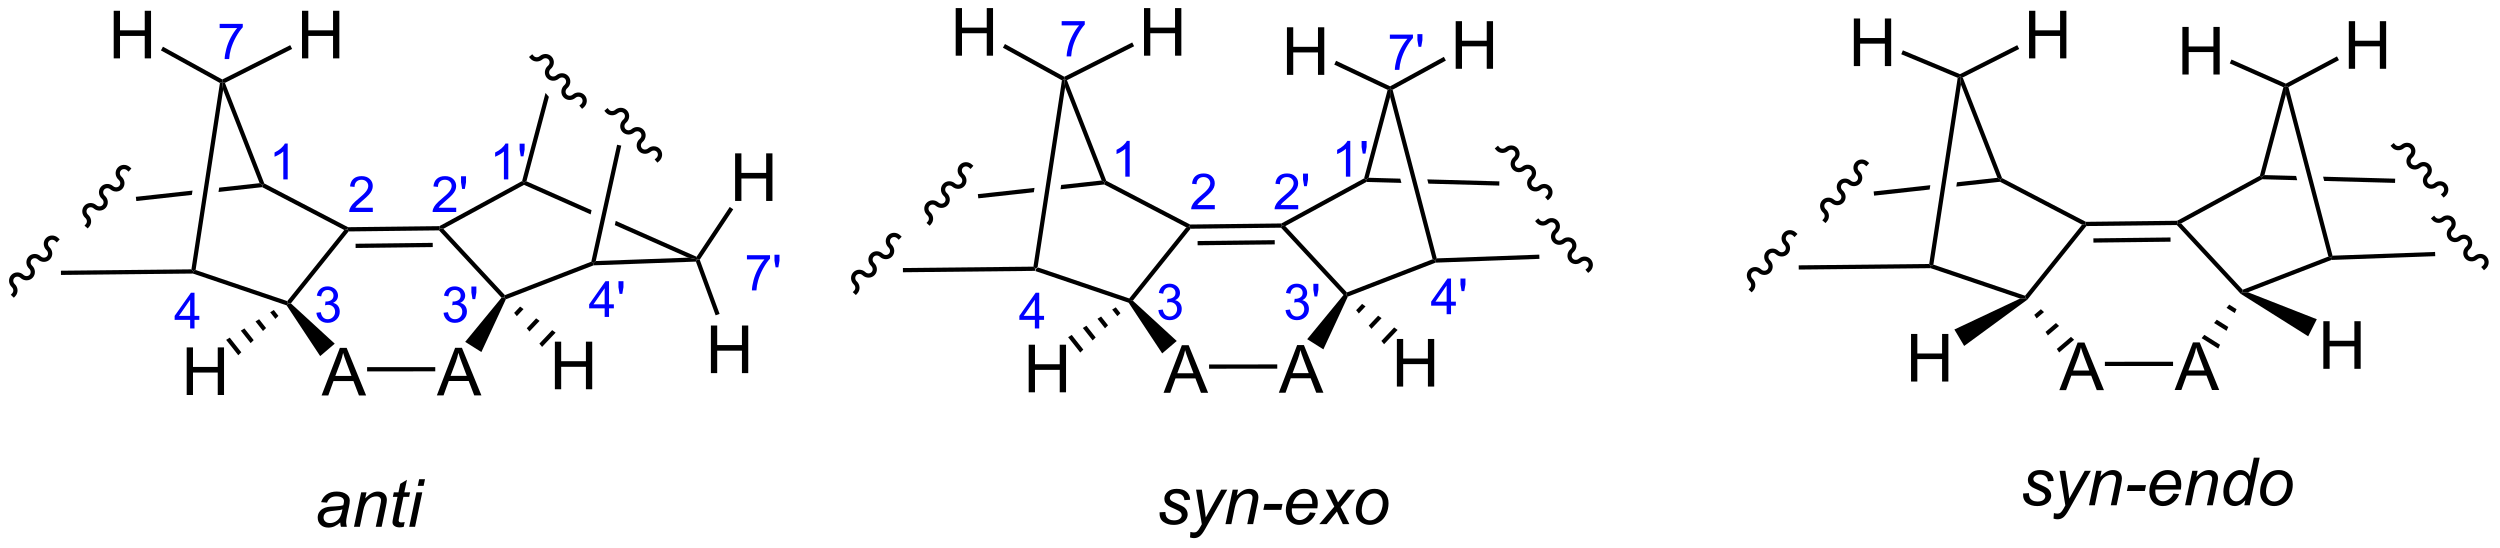 <?xml version="1.0" encoding="UTF-8"?>
<!DOCTYPE svg PUBLIC '-//W3C//DTD SVG 1.0//EN'
          'http://www.w3.org/TR/2001/REC-SVG-20010904/DTD/svg10.dtd'>
<svg stroke-dasharray="none" shape-rendering="auto" xmlns="http://www.w3.org/2000/svg" font-family="'Dialog'" text-rendering="auto" width="825" fill-opacity="1" color-interpolation="auto" color-rendering="auto" preserveAspectRatio="xMidYMid meet" font-size="12px" viewBox="0 0 825 181" fill="black" xmlns:xlink="http://www.w3.org/1999/xlink" stroke="black" image-rendering="auto" stroke-miterlimit="10" stroke-linecap="square" stroke-linejoin="miter" font-style="normal" stroke-width="1" height="181" stroke-dashoffset="0" font-weight="normal" stroke-opacity="1"
><!--Generated by the Batik Graphics2D SVG Generator--><defs id="genericDefs"
  /><g
  ><defs id="defs1"
    ><clipPath clipPathUnits="userSpaceOnUse" id="clipPath1"
      ><path d="M1.637 1.853 L310.735 1.853 L310.735 69.444 L1.637 69.444 L1.637 1.853 Z"
      /></clipPath
      ><clipPath clipPathUnits="userSpaceOnUse" id="clipPath2"
      ><path d="M16.349 28.601 L16.349 94.312 L316.853 94.312 L316.853 28.601 Z"
      /></clipPath
    ></defs
    ><g transform="scale(2.667,2.667) translate(-1.637,-1.853) matrix(1.029,0,0,1.029,-15.18,-27.566)"
    ><path d="M140.854 61.188 L140.895 60.932 L141.179 60.759 L152.205 64.502 L152.292 64.801 L152.13 65.016 Z" stroke="none" clip-path="url(#clipPath2)"
    /></g
    ><g transform="matrix(2.743,0,0,2.743,-44.845,-78.451)"
    ><path d="M152.639 64.776 L152.292 64.801 L152.205 64.502 L159.066 55.949 L159.459 55.867 L159.583 56.12 Z" stroke="none" clip-path="url(#clipPath2)"
    /></g
    ><g transform="matrix(2.743,0,0,2.743,-44.845,-78.451)"
    ><path d="M159.52 55.611 L159.459 55.867 L159.066 55.949 L149.189 50.793 L149.239 50.531 L149.441 50.349 Z" stroke="none" clip-path="url(#clipPath2)"
    /></g
    ><g transform="matrix(2.743,0,0,2.743,-44.845,-78.451)"
    ><path d="M149.441 50.349 L149.239 50.531 L148.88 50.314 L144.493 39.102 L144.385 38.125 L144.707 38.248 Z" stroke="none" clip-path="url(#clipPath2)"
    /></g
    ><g transform="matrix(2.743,0,0,2.743,-44.845,-78.451)"
    ><path d="M148.88 50.314 L144.015 50.851 L144.015 50.851 L143.935 51.373 L143.935 51.373 L149.189 50.793 L149.239 50.531 L148.88 50.314 ZM140.806 51.204 L133.989 51.956 L134.045 52.463 L140.726 51.727 L140.726 51.727 L140.806 51.204 Z" stroke="none" clip-path="url(#clipPath2)"
    /></g
    ><g transform="matrix(2.743,0,0,2.743,-44.845,-78.451)"
    ><path d="M140.675 60.679 L124.974 60.845 L124.979 61.355 L140.854 61.188 L140.895 60.932 L140.675 60.679 Z" stroke="none" clip-path="url(#clipPath2)"
    /></g
    ><g transform="matrix(2.743,0,0,2.743,-44.845,-78.451)"
    ><path d="M141.179 60.759 L140.895 60.932 L140.675 60.679 L144.105 38.262 L144.385 38.125 L144.493 39.102 Z" stroke="none" clip-path="url(#clipPath2)"
    /></g
    ><g transform="matrix(2.743,0,0,2.743,-44.845,-78.451)"
    ><path d="M159.583 56.12 L159.459 55.867 L159.52 55.611 L170.504 55.483 L170.57 55.737 L170.46 55.994 ZM160.431 58.111 L169.71 58.003 L169.704 57.492 L160.425 57.6 Z" stroke="none" clip-path="url(#clipPath2)"
    /></g
    ><g transform="matrix(2.743,0,0,2.743,-44.845,-78.451)"
    ><path d="M170.46 55.994 L170.57 55.737 L170.98 55.804 L178.388 63.781 L178.319 64.082 L177.981 64.093 Z" stroke="none" clip-path="url(#clipPath2)"
    /></g
    ><g transform="matrix(2.743,0,0,2.743,-44.845,-78.451)"
    ><path d="M178.504 64.284 L178.319 64.082 L178.388 63.781 L188.699 59.791 L189.003 59.947 L189.055 60.2 Z" stroke="none" clip-path="url(#clipPath2)"
    /></g
    ><g transform="matrix(2.743,0,0,2.743,-44.845,-78.451)"
    ><path d="M170.98 55.804 L170.57 55.737 L170.504 55.483 L180.458 50.061 L180.677 50.232 L180.738 50.489 Z" stroke="none" clip-path="url(#clipPath2)"
    /></g
    ><g transform="matrix(2.743,0,0,2.743,-44.845,-78.451)"
    ><path d="M183.29 39.409 L183.591 39.269 L183.589 40.269 L181.006 49.986 L180.677 50.232 L180.458 50.061 Z" stroke="none" clip-path="url(#clipPath2)"
    /></g
    ><g transform="matrix(2.743,0,0,2.743,-44.845,-78.451)"
    ><path d="M181.006 49.986 L180.677 50.232 L180.738 50.489 L184.946 50.605 L184.946 50.605 L184.812 50.091 L184.812 50.091 L181.006 49.986 ZM188.059 50.181 L188.193 50.695 L188.193 50.695 L196.719 50.93 L196.732 50.42 L188.059 50.181 Z" stroke="none" clip-path="url(#clipPath2)"
    /></g
    ><g transform="matrix(2.743,0,0,2.743,-44.845,-78.451)"
    ><path d="M189.055 60.2 L189.003 59.947 L189.198 59.684 L201.534 59.233 L201.553 59.742 Z" stroke="none" clip-path="url(#clipPath2)"
    /></g
    ><g transform="matrix(2.743,0,0,2.743,-44.845,-78.451)"
    ><path d="M189.198 59.684 L189.003 59.947 L188.699 59.791 L183.589 40.269 L183.591 39.269 L183.888 39.397 Z" stroke="none" clip-path="url(#clipPath2)"
    /></g
    ><g transform="matrix(2.743,0,0,2.743,-44.845,-78.451)"
    ><path d="M156.333 75.856 L158.534 70.129 L159.352 70.129 L161.695 75.856 L160.831 75.856 L160.164 74.122 L157.768 74.122 L157.141 75.856 L156.333 75.856 ZM157.987 73.504 L159.93 73.504 L159.331 71.918 Q159.057 71.195 158.925 70.731 Q158.815 71.281 158.617 71.825 L157.987 73.504 Z" stroke="none" clip-path="url(#clipPath2)"
    /></g
    ><g transform="matrix(2.743,0,0,2.743,-44.845,-78.451)"
    ><path d="M152.13 65.016 L152.292 64.801 L152.639 64.776 L157.917 69.623 L156.166 71.117 Z" stroke="none" clip-path="url(#clipPath2)"
    /></g
    ><g transform="matrix(2.743,0,0,2.743,-44.845,-78.451)"
    ><path d="M170.201 75.845 L172.402 70.118 L173.219 70.118 L175.563 75.845 L174.699 75.845 L174.032 74.111 L171.636 74.111 L171.008 75.845 L170.201 75.845 ZM171.855 73.493 L173.798 73.493 L173.199 71.907 Q172.925 71.183 172.792 70.72 Q172.683 71.269 172.485 71.814 L171.855 73.493 Z" stroke="none" clip-path="url(#clipPath2)"
    /></g
    ><g transform="matrix(2.743,0,0,2.743,-44.845,-78.451)"
    ><path d="M177.981 64.093 L178.319 64.082 L178.504 64.284 L175.559 70.631 L173.611 69.406 Z" stroke="none" clip-path="url(#clipPath2)"
    /></g
    ><g transform="matrix(2.743,0,0,2.743,-44.845,-78.451)"
    ><path d="M161.811 72.959 L161.81 72.449 L170.011 72.442 L170.011 72.952 Z" stroke="none" clip-path="url(#clipPath2)"
    /></g
    ><g transform="matrix(2.743,0,0,2.743,-44.845,-78.451)"
    ><path d="M140.106 75.797 L140.106 70.071 L140.864 70.071 L140.864 72.422 L143.841 72.422 L143.841 70.071 L144.599 70.071 L144.599 75.797 L143.841 75.797 L143.841 73.097 L140.864 73.097 L140.864 75.797 L140.106 75.797 Z" stroke="none" clip-path="url(#clipPath2)"
    /></g
    ><g transform="matrix(2.743,0,0,2.743,-44.845,-78.451)"
    ><path d="M151.144 66.281 L150.778 66.64 L150.15 65.844 L150.585 65.572 ZM149.655 67.74 L149.289 68.099 L148.384 66.952 L148.819 66.679 ZM148.166 69.199 L147.8 69.558 L146.618 68.059 L147.053 67.787 ZM146.678 70.658 L146.311 71.018 L144.852 69.167 L145.286 68.894 Z" stroke="none" clip-path="url(#clipPath2)"
    /></g
    ><g transform="matrix(2.743,0,0,2.743,-44.845,-78.451)"
    ><path d="M184.401 75.107 L184.401 69.38 L185.159 69.38 L185.159 71.732 L188.136 71.732 L188.136 69.38 L188.893 69.38 L188.893 75.107 L188.136 75.107 L188.136 72.406 L185.159 72.406 L185.159 75.107 L184.401 75.107 Z" stroke="none" clip-path="url(#clipPath2)"
    /></g
    ><g transform="matrix(2.743,0,0,2.743,-44.845,-78.451)"
    ><path d="M180.216 65.16 L180.631 65.464 L179.825 66.315 L179.499 65.918 ZM182.145 66.576 L182.56 66.88 L181.344 68.164 L181.017 67.767 ZM184.075 67.991 L184.489 68.296 L182.863 70.013 L182.536 69.616 Z" stroke="none" clip-path="url(#clipPath2)"
    /></g
    ><g transform="matrix(2.743,0,0,2.743,-44.845,-78.451)"
    ><path d="M133.262 48.377 C132.826 47.996 132.173 48.029 131.803 48.452 C131.433 48.875 131.487 49.527 131.923 49.908 C132.146 50.104 132.179 50.434 131.994 50.644 C131.81 50.855 131.479 50.867 131.255 50.672 C130.82 50.29 130.166 50.324 129.796 50.746 C129.426 51.169 129.48 51.821 129.916 52.202 C130.14 52.398 130.172 52.728 129.988 52.938 C129.804 53.149 129.473 53.161 129.249 52.965 C128.813 52.584 128.16 52.617 127.79 53.04 C127.42 53.463 127.473 54.115 127.909 54.496 C128.133 54.692 128.165 55.022 127.981 55.232 L127.813 55.424 L128.197 55.761 L128.365 55.569 C128.735 55.146 128.681 54.494 128.245 54.112 C128.022 53.917 127.989 53.587 128.173 53.376 C128.358 53.166 128.689 53.154 128.913 53.349 C129.349 53.731 130.002 53.697 130.372 53.275 C130.742 52.852 130.688 52.2 130.252 51.819 C130.028 51.623 129.996 51.293 130.18 51.082 C130.364 50.872 130.695 50.859 130.919 51.055 C131.355 51.437 132.008 51.403 132.378 50.98 C132.748 50.558 132.695 49.906 132.259 49.525 C132.035 49.329 132.002 48.999 132.187 48.788 C132.371 48.578 132.702 48.566 132.926 48.761 L133.118 48.929 L133.454 48.546 L133.262 48.377 Z" stroke="none" clip-path="url(#clipPath2)"
    /></g
    ><g transform="matrix(2.743,0,0,2.743,-44.845,-78.451)"
    ><path d="M124.64 56.9 C124.218 56.503 123.564 56.513 123.18 56.922 C122.795 57.331 122.825 57.985 123.247 58.382 C123.463 58.585 123.484 58.916 123.292 59.12 C123.1 59.324 122.769 59.324 122.552 59.12 C122.13 58.723 121.476 58.733 121.092 59.142 C120.707 59.552 120.737 60.205 121.159 60.602 C121.375 60.806 121.396 61.136 121.204 61.34 C121.012 61.544 120.681 61.544 120.464 61.34 C120.042 60.943 119.388 60.953 119.004 61.362 C118.619 61.772 118.649 62.425 119.071 62.822 C119.287 63.026 119.308 63.356 119.116 63.56 L118.941 63.746 L119.313 64.096 L119.487 63.91 C119.872 63.501 119.842 62.847 119.42 62.45 C119.204 62.246 119.183 61.916 119.375 61.712 C119.567 61.508 119.898 61.508 120.115 61.712 C120.537 62.109 121.191 62.099 121.576 61.69 C121.96 61.28 121.93 60.627 121.508 60.23 C121.292 60.026 121.272 59.696 121.463 59.492 C121.655 59.288 121.986 59.288 122.203 59.492 C122.625 59.889 123.279 59.879 123.664 59.469 C124.048 59.06 124.018 58.407 123.596 58.01 C123.38 57.806 123.359 57.476 123.551 57.272 C123.743 57.068 124.074 57.068 124.291 57.272 L124.477 57.446 L124.826 57.075 L124.64 56.9 Z" stroke="none" clip-path="url(#clipPath2)"
    /></g
    ><g transform="matrix(2.743,0,0,2.743,-44.845,-78.451)"
    ><path d="M202.756 52.533 C203.196 52.156 203.256 51.505 202.891 51.078 C202.525 50.651 201.873 50.611 201.433 50.988 C201.207 51.181 200.876 51.165 200.694 50.953 C200.512 50.74 200.548 50.411 200.774 50.217 C201.214 49.841 201.274 49.189 200.909 48.763 C200.543 48.336 199.891 48.296 199.451 48.672 C199.225 48.866 198.894 48.85 198.712 48.637 C198.53 48.425 198.566 48.095 198.792 47.902 C199.232 47.525 199.292 46.874 198.927 46.447 C198.561 46.021 197.909 45.98 197.469 46.357 C197.243 46.55 196.912 46.535 196.73 46.322 L196.564 46.128 L196.177 46.46 L196.343 46.654 C196.708 47.081 197.361 47.121 197.801 46.744 C198.027 46.551 198.358 46.567 198.54 46.779 C198.721 46.992 198.686 47.321 198.46 47.515 C198.02 47.891 197.959 48.543 198.325 48.969 C198.69 49.396 199.343 49.437 199.783 49.06 C200.009 48.866 200.339 48.882 200.521 49.095 C200.703 49.307 200.668 49.637 200.442 49.83 C200.002 50.207 199.941 50.858 200.306 51.285 C200.672 51.711 201.325 51.752 201.765 51.375 C201.991 51.182 202.321 51.197 202.503 51.41 C202.685 51.623 202.649 51.952 202.423 52.145 L202.23 52.311 L202.562 52.699 L202.756 52.533 Z" stroke="none" clip-path="url(#clipPath2)"
    /></g
    ><g transform="matrix(2.743,0,0,2.743,-44.845,-78.451)"
    ><path d="M207.61 61.271 C208.05 60.894 208.111 60.243 207.745 59.816 C207.38 59.389 206.727 59.349 206.287 59.726 C206.061 59.919 205.73 59.903 205.548 59.691 C205.366 59.478 205.402 59.149 205.628 58.956 C206.068 58.579 206.129 57.928 205.763 57.501 C205.398 57.074 204.745 57.034 204.305 57.41 C204.079 57.604 203.748 57.588 203.566 57.375 C203.385 57.163 203.42 56.833 203.646 56.64 C204.086 56.263 204.147 55.612 203.781 55.185 C203.416 54.759 202.763 54.718 202.323 55.095 C202.097 55.288 201.766 55.273 201.584 55.06 L201.418 54.866 L201.031 55.198 L201.197 55.392 C201.562 55.819 202.215 55.859 202.655 55.482 C202.881 55.289 203.212 55.305 203.394 55.517 C203.576 55.73 203.54 56.059 203.314 56.253 C202.874 56.63 202.814 57.281 203.179 57.707 C203.544 58.134 204.197 58.175 204.637 57.798 C204.863 57.605 205.194 57.62 205.376 57.833 C205.558 58.046 205.522 58.375 205.296 58.568 C204.856 58.945 204.796 59.596 205.161 60.023 C205.526 60.45 206.179 60.49 206.619 60.113 C206.845 59.92 207.176 59.936 207.358 60.148 C207.54 60.361 207.504 60.69 207.278 60.883 L207.084 61.05 L207.416 61.437 L207.61 61.271 Z" stroke="none" clip-path="url(#clipPath2)"
    /></g
    ><g transform="matrix(2.743,0,0,2.743,-44.845,-78.451)"
    ><path d="M248.624 60.864 L248.665 60.609 L248.949 60.436 L259.975 64.178 L260.062 64.477 L259.383 64.516 Z" stroke="none" clip-path="url(#clipPath2)"
    /></g
    ><g transform="matrix(2.743,0,0,2.743,-44.845,-78.451)"
    ><path d="M260.243 64.66 L260.062 64.477 L259.975 64.178 L266.836 55.626 L267.229 55.543 L267.353 55.797 Z" stroke="none" clip-path="url(#clipPath2)"
    /></g
    ><g transform="matrix(2.743,0,0,2.743,-44.845,-78.451)"
    ><path d="M267.29 55.287 L267.229 55.543 L266.836 55.626 L256.959 50.47 L257.009 50.208 L257.211 50.026 Z" stroke="none" clip-path="url(#clipPath2)"
    /></g
    ><g transform="matrix(2.743,0,0,2.743,-44.845,-78.451)"
    ><path d="M257.211 50.026 L257.009 50.208 L256.65 49.991 L252.263 38.779 L252.154 37.801 L252.476 37.924 Z" stroke="none" clip-path="url(#clipPath2)"
    /></g
    ><g transform="matrix(2.743,0,0,2.743,-44.845,-78.451)"
    ><path d="M256.65 49.991 L251.785 50.527 L251.785 50.527 L251.705 51.049 L251.705 51.049 L256.959 50.47 L257.009 50.208 L256.65 49.991 ZM248.576 50.881 L241.759 51.633 L241.815 52.14 L248.496 51.403 L248.496 51.403 L248.576 50.881 Z" stroke="none" clip-path="url(#clipPath2)"
    /></g
    ><g transform="matrix(2.743,0,0,2.743,-44.845,-78.451)"
    ><path d="M248.445 60.356 L232.744 60.521 L232.749 61.031 L248.624 60.864 L248.665 60.609 L248.445 60.356 Z" stroke="none" clip-path="url(#clipPath2)"
    /></g
    ><g transform="matrix(2.743,0,0,2.743,-44.845,-78.451)"
    ><path d="M248.949 60.436 L248.665 60.609 L248.445 60.356 L251.872 37.96 L252.154 37.801 L252.263 38.779 Z" stroke="none" clip-path="url(#clipPath2)"
    /></g
    ><g transform="matrix(2.743,0,0,2.743,-44.845,-78.451)"
    ><path d="M267.353 55.797 L267.229 55.543 L267.29 55.287 L278.274 55.159 L278.34 55.414 L278.23 55.67 ZM268.201 57.787 L277.48 57.679 L277.474 57.169 L268.195 57.277 Z" stroke="none" clip-path="url(#clipPath2)"
    /></g
    ><g transform="matrix(2.743,0,0,2.743,-44.845,-78.451)"
    ><path d="M278.23 55.67 L278.34 55.414 L278.75 55.481 L286.158 63.458 L286.088 63.758 L285.921 63.953 Z" stroke="none" clip-path="url(#clipPath2)"
    /></g
    ><g transform="matrix(2.743,0,0,2.743,-44.845,-78.451)"
    ><path d="M286.79 63.76 L286.088 63.758 L286.158 63.458 L296.469 59.467 L296.773 59.623 L296.825 59.876 Z" stroke="none" clip-path="url(#clipPath2)"
    /></g
    ><g transform="matrix(2.743,0,0,2.743,-44.845,-78.451)"
    ><path d="M278.75 55.481 L278.34 55.414 L278.274 55.159 L288.228 49.737 L288.447 49.909 L288.508 50.166 Z" stroke="none" clip-path="url(#clipPath2)"
    /></g
    ><g transform="matrix(2.743,0,0,2.743,-44.845,-78.451)"
    ><path d="M291.058 39.091 L291.361 38.946 L291.359 39.946 L288.776 49.663 L288.447 49.909 L288.228 49.737 Z" stroke="none" clip-path="url(#clipPath2)"
    /></g
    ><g transform="matrix(2.743,0,0,2.743,-44.845,-78.451)"
    ><path d="M288.776 49.663 L288.447 49.909 L288.508 50.166 L292.716 50.282 L292.716 50.282 L292.582 49.767 L292.582 49.767 L288.776 49.663 ZM295.829 49.857 L295.963 50.371 L295.963 50.371 L304.488 50.606 L304.502 50.096 L295.829 49.857 Z" stroke="none" clip-path="url(#clipPath2)"
    /></g
    ><g transform="matrix(2.743,0,0,2.743,-44.845,-78.451)"
    ><path d="M296.825 59.876 L296.773 59.623 L296.968 59.361 L309.304 58.909 L309.322 59.419 Z" stroke="none" clip-path="url(#clipPath2)"
    /></g
    ><g transform="matrix(2.743,0,0,2.743,-44.845,-78.451)"
    ><path d="M296.968 59.361 L296.773 59.623 L296.469 59.467 L291.359 39.946 L291.361 38.946 L291.659 39.076 Z" stroke="none" clip-path="url(#clipPath2)"
    /></g
    ><g transform="matrix(2.743,0,0,2.743,-44.845,-78.451)"
    ><path d="M264.103 75.532 L266.304 69.806 L267.122 69.806 L269.466 75.532 L268.601 75.532 L267.934 73.798 L265.538 73.798 L264.911 75.532 L264.103 75.532 ZM265.757 73.181 L267.7 73.181 L267.101 71.595 Q266.827 70.871 266.695 70.407 Q266.585 70.957 266.387 71.501 L265.757 73.181 Z" stroke="none" clip-path="url(#clipPath2)"
    /></g
    ><g transform="matrix(2.743,0,0,2.743,-44.845,-78.451)"
    ><path d="M261.877 65.801 L262.256 66.148 L261.366 66.907 L261.082 66.479 ZM263.688 67.463 L264.066 67.811 L262.722 68.958 L262.438 68.529 ZM265.498 69.126 L265.877 69.474 L264.078 71.008 L263.794 70.579 Z" stroke="none" clip-path="url(#clipPath2)"
    /></g
    ><g transform="matrix(2.743,0,0,2.743,-44.845,-78.451)"
    ><path d="M277.971 75.521 L280.172 69.795 L280.989 69.795 L283.333 75.521 L282.469 75.521 L281.802 73.787 L279.406 73.787 L278.779 75.521 L277.971 75.521 ZM279.625 73.17 L281.567 73.17 L280.969 71.584 Q280.695 70.86 280.562 70.396 Q280.453 70.946 280.255 71.49 L279.625 73.17 Z" stroke="none" clip-path="url(#clipPath2)"
    /></g
    ><g transform="matrix(2.743,0,0,2.743,-44.845,-78.451)"
    ><path d="M285.421 65.798 L285.204 66.265 L284.212 65.641 L284.539 65.244 ZM284.429 67.936 L284.213 68.403 L282.715 67.461 L283.041 67.064 ZM283.438 70.074 L283.221 70.541 L281.217 69.281 L281.544 68.883 Z" stroke="none" clip-path="url(#clipPath2)"
    /></g
    ><g transform="matrix(2.743,0,0,2.743,-44.845,-78.451)"
    ><path d="M269.581 72.635 L269.58 72.125 L277.781 72.119 L277.781 72.629 Z" stroke="none" clip-path="url(#clipPath2)"
    /></g
    ><g transform="matrix(2.743,0,0,2.743,-44.845,-78.451)"
    ><path d="M246.258 74.503 L246.258 68.776 L247.016 68.776 L247.016 71.128 L249.993 71.128 L249.993 68.776 L250.75 68.776 L250.75 74.503 L249.993 74.503 L249.993 71.802 L247.016 71.802 L247.016 74.503 L246.258 74.503 Z" stroke="none" clip-path="url(#clipPath2)"
    /></g
    ><g transform="matrix(2.743,0,0,2.743,-44.845,-78.451)"
    ><path d="M259.383 64.516 L260.062 64.477 L260.243 64.66 L252.65 70.221 L251.474 68.242 Z" stroke="none" clip-path="url(#clipPath2)"
    /></g
    ><g transform="matrix(2.743,0,0,2.743,-44.845,-78.451)"
    ><path d="M295.86 72.971 L295.86 67.244 L296.618 67.244 L296.618 69.596 L299.595 69.596 L299.595 67.244 L300.353 67.244 L300.353 72.971 L299.595 72.971 L299.595 70.27 L296.618 70.27 L296.618 72.971 L295.86 72.971 Z" stroke="none" clip-path="url(#clipPath2)"
    /></g
    ><g transform="matrix(2.743,0,0,2.743,-44.845,-78.451)"
    ><path d="M285.921 63.953 L286.088 63.758 L286.79 63.76 L295.075 67.007 L294.038 69.061 Z" stroke="none" clip-path="url(#clipPath2)"
    /></g
    ><g transform="matrix(2.743,0,0,2.743,-44.845,-78.451)"
    ><path d="M241.032 48.054 C240.596 47.672 239.943 47.706 239.573 48.129 C239.203 48.551 239.256 49.203 239.692 49.585 C239.916 49.78 239.949 50.11 239.764 50.321 C239.58 50.531 239.249 50.544 239.025 50.348 C238.589 49.966 237.936 50 237.566 50.423 C237.196 50.845 237.25 51.497 237.686 51.879 C237.91 52.074 237.942 52.404 237.758 52.615 C237.574 52.825 237.243 52.838 237.019 52.642 C236.583 52.26 235.93 52.294 235.56 52.717 C235.19 53.139 235.243 53.791 235.679 54.173 C235.903 54.368 235.935 54.698 235.751 54.909 L235.583 55.101 L235.967 55.437 L236.135 55.245 C236.505 54.822 236.451 54.17 236.016 53.789 C235.792 53.593 235.759 53.264 235.944 53.053 C236.128 52.842 236.459 52.83 236.683 53.026 C237.119 53.407 237.772 53.374 238.142 52.951 C238.512 52.528 238.458 51.876 238.022 51.495 C237.798 51.299 237.766 50.969 237.95 50.759 C238.134 50.548 238.465 50.536 238.689 50.732 C239.125 51.113 239.778 51.08 240.148 50.657 C240.518 50.234 240.465 49.582 240.029 49.201 C239.805 49.005 239.773 48.675 239.957 48.465 C240.141 48.254 240.472 48.242 240.696 48.438 L240.888 48.606 L241.224 48.222 L241.032 48.054 Z" stroke="none" clip-path="url(#clipPath2)"
    /></g
    ><g transform="matrix(2.743,0,0,2.743,-44.845,-78.451)"
    ><path d="M232.41 56.576 C231.988 56.179 231.334 56.189 230.95 56.599 C230.565 57.008 230.595 57.661 231.017 58.058 C231.233 58.262 231.254 58.592 231.062 58.796 C230.87 59 230.539 59 230.322 58.796 C229.9 58.4 229.246 58.41 228.862 58.819 C228.477 59.228 228.507 59.881 228.929 60.278 C229.145 60.482 229.166 60.812 228.974 61.016 C228.782 61.22 228.451 61.22 228.234 61.017 C227.812 60.62 227.158 60.63 226.774 61.039 C226.389 61.448 226.419 62.101 226.841 62.498 C227.057 62.702 227.078 63.033 226.886 63.236 L226.711 63.422 L227.083 63.772 L227.257 63.586 C227.642 63.177 227.612 62.523 227.19 62.127 C226.974 61.923 226.953 61.592 227.145 61.388 C227.337 61.184 227.668 61.184 227.885 61.388 C228.307 61.785 228.961 61.775 229.345 61.366 C229.73 60.957 229.7 60.303 229.278 59.907 C229.062 59.703 229.041 59.372 229.233 59.168 C229.425 58.964 229.756 58.964 229.973 59.168 C230.395 59.565 231.049 59.555 231.434 59.146 C231.818 58.736 231.788 58.083 231.366 57.686 C231.15 57.483 231.13 57.152 231.321 56.948 C231.513 56.744 231.844 56.744 232.061 56.948 L232.247 57.123 L232.596 56.751 L232.41 56.576 Z" stroke="none" clip-path="url(#clipPath2)"
    /></g
    ><g transform="matrix(2.743,0,0,2.743,-44.845,-78.451)"
    ><path d="M310.526 52.209 C310.966 51.832 311.026 51.181 310.661 50.754 C310.295 50.328 309.642 50.287 309.202 50.664 C308.976 50.857 308.646 50.842 308.464 50.629 C308.282 50.416 308.318 50.087 308.544 49.894 C308.984 49.517 309.044 48.866 308.679 48.439 C308.313 48.012 307.661 47.972 307.221 48.349 C306.995 48.542 306.664 48.526 306.482 48.314 C306.3 48.101 306.336 47.772 306.562 47.578 C307.002 47.202 307.062 46.55 306.697 46.124 C306.332 45.697 305.679 45.657 305.239 46.033 C305.013 46.227 304.682 46.211 304.5 45.998 L304.334 45.805 L303.947 46.137 L304.113 46.33 C304.478 46.757 305.131 46.797 305.571 46.421 C305.797 46.227 306.128 46.243 306.31 46.456 C306.491 46.668 306.456 46.998 306.23 47.191 C305.79 47.568 305.729 48.219 306.094 48.646 C306.46 49.072 307.113 49.113 307.553 48.736 C307.779 48.543 308.11 48.558 308.291 48.771 C308.473 48.984 308.438 49.313 308.212 49.506 C307.772 49.883 307.711 50.534 308.076 50.961 C308.442 51.388 309.095 51.428 309.535 51.051 C309.761 50.858 310.091 50.874 310.273 51.087 C310.455 51.299 310.42 51.628 310.193 51.822 L310 51.988 L310.332 52.375 L310.526 52.209 Z" stroke="none" clip-path="url(#clipPath2)"
    /></g
    ><g transform="matrix(2.743,0,0,2.743,-44.845,-78.451)"
    ><path d="M315.38 60.947 C315.82 60.571 315.881 59.919 315.515 59.492 C315.15 59.066 314.497 59.025 314.057 59.402 C313.831 59.596 313.5 59.58 313.318 59.367 C313.136 59.154 313.172 58.825 313.398 58.632 C313.838 58.255 313.899 57.604 313.533 57.177 C313.168 56.751 312.515 56.71 312.075 57.087 C311.849 57.28 311.518 57.264 311.336 57.052 C311.154 56.839 311.19 56.51 311.416 56.316 C311.856 55.94 311.917 55.288 311.551 54.862 C311.186 54.435 310.533 54.395 310.093 54.771 C309.867 54.965 309.536 54.949 309.354 54.736 L309.188 54.543 L308.801 54.875 L308.967 55.068 C309.332 55.495 309.985 55.536 310.425 55.159 C310.651 54.965 310.982 54.981 311.164 55.194 C311.346 55.407 311.31 55.736 311.084 55.929 C310.644 56.306 310.584 56.957 310.949 57.384 C311.314 57.81 311.967 57.851 312.407 57.474 C312.633 57.281 312.964 57.297 313.146 57.509 C313.328 57.722 313.292 58.051 313.066 58.245 C312.626 58.621 312.566 59.273 312.931 59.699 C313.296 60.126 313.949 60.166 314.389 59.79 C314.615 59.596 314.946 59.612 315.128 59.825 C315.31 60.037 315.274 60.367 315.048 60.56 L314.854 60.726 L315.186 61.113 L315.38 60.947 Z" stroke="none" clip-path="url(#clipPath2)"
    /></g
    ><g transform="matrix(2.743,0,0,2.743,-44.845,-78.451)"
    ><path d="M155.849 90.236 L156.554 90.195 Q156.554 90.499 156.648 90.715 Q156.742 90.929 156.994 91.067 Q157.247 91.202 157.583 91.202 Q158.052 91.202 158.286 91.015 Q158.52 90.827 158.52 90.572 Q158.52 90.39 158.38 90.226 Q158.234 90.062 157.674 89.822 Q157.114 89.58 156.958 89.484 Q156.695 89.322 156.562 89.106 Q156.429 88.89 156.429 88.609 Q156.429 88.116 156.82 87.765 Q157.211 87.413 157.914 87.413 Q158.695 87.413 159.104 87.775 Q159.513 88.135 159.528 88.726 L158.836 88.773 Q158.82 88.398 158.57 88.179 Q158.32 87.96 157.864 87.96 Q157.497 87.96 157.294 88.129 Q157.091 88.296 157.091 88.491 Q157.091 88.687 157.265 88.835 Q157.382 88.937 157.872 89.148 Q158.685 89.499 158.895 89.702 Q159.231 90.025 159.231 90.491 Q159.231 90.799 159.041 91.096 Q158.851 91.392 158.463 91.572 Q158.075 91.749 157.547 91.749 Q156.828 91.749 156.325 91.392 Q155.82 91.038 155.849 90.236 ZM159.515 93.257 L159.56 92.593 Q159.778 92.655 159.984 92.655 Q160.2 92.655 160.333 92.559 Q160.505 92.429 160.708 92.075 L160.935 91.668 L160.242 87.507 L160.937 87.507 L161.25 89.603 Q161.343 90.226 161.411 90.846 L163.265 87.507 L164.005 87.507 L161.359 92.207 Q160.976 92.895 160.679 93.116 Q160.382 93.34 159.997 93.34 Q159.75 93.34 159.515 93.257 ZM163.781 91.655 L164.648 87.507 L165.289 87.507 L165.138 88.228 Q165.554 87.804 165.916 87.609 Q166.281 87.413 166.661 87.413 Q167.164 87.413 167.45 87.687 Q167.739 87.96 167.739 88.416 Q167.739 88.648 167.638 89.142 L167.109 91.655 L166.403 91.655 L166.953 89.025 Q167.036 88.642 167.036 88.46 Q167.036 88.252 166.893 88.124 Q166.75 87.994 166.481 87.994 Q165.937 87.994 165.513 88.385 Q165.091 88.775 164.89 89.726 L164.489 91.655 L163.781 91.655 ZM168.337 89.937 L168.485 89.228 L170.642 89.228 L170.496 89.937 L168.337 89.937 ZM173.941 90.244 L174.629 90.314 Q174.48 90.827 173.946 91.288 Q173.415 91.749 172.675 91.749 Q172.214 91.749 171.829 91.536 Q171.446 91.322 171.243 90.916 Q171.043 90.51 171.043 89.991 Q171.043 89.312 171.358 88.674 Q171.673 88.033 172.173 87.723 Q172.673 87.413 173.254 87.413 Q173.996 87.413 174.439 87.874 Q174.884 88.335 174.884 89.132 Q174.884 89.437 174.829 89.757 L171.774 89.757 Q171.759 89.877 171.759 89.976 Q171.759 90.556 172.024 90.864 Q172.293 91.171 172.681 91.171 Q173.043 91.171 173.394 90.934 Q173.746 90.695 173.941 90.244 ZM171.886 89.218 L174.214 89.218 Q174.22 89.109 174.22 89.062 Q174.22 88.53 173.954 88.247 Q173.689 87.963 173.269 87.963 Q172.816 87.963 172.444 88.275 Q172.071 88.588 171.886 89.218 ZM175.065 91.655 L176.872 89.549 L175.836 87.507 L176.617 87.507 L176.968 88.244 Q177.164 88.658 177.32 89.038 L178.515 87.507 L179.38 87.507 L177.638 89.603 L178.685 91.655 L177.903 91.655 L177.489 90.812 Q177.356 90.541 177.187 90.142 L175.953 91.655 L175.065 91.655 ZM179.468 90.08 Q179.468 88.866 180.185 88.07 Q180.773 87.413 181.731 87.413 Q182.481 87.413 182.94 87.882 Q183.398 88.351 183.398 89.148 Q183.398 89.861 183.109 90.478 Q182.82 91.093 182.286 91.421 Q181.755 91.749 181.164 91.749 Q180.679 91.749 180.284 91.543 Q179.888 91.335 179.677 90.957 Q179.468 90.577 179.468 90.08 ZM180.177 90.01 Q180.177 90.596 180.458 90.9 Q180.739 91.202 181.172 91.202 Q181.398 91.202 181.619 91.111 Q181.843 91.017 182.034 90.83 Q182.226 90.642 182.362 90.403 Q182.497 90.163 182.578 89.885 Q182.7 89.499 182.7 89.142 Q182.7 88.58 182.416 88.27 Q182.132 87.96 181.703 87.96 Q181.372 87.96 181.099 88.119 Q180.825 88.275 180.604 88.58 Q180.382 88.885 180.278 89.291 Q180.177 89.695 180.177 90.01 Z" stroke="none" clip-path="url(#clipPath2)"
    /></g
    ><g transform="matrix(2.743,0,0,2.743,-44.845,-78.451)"
    ><path d="M259.735 87.971 L260.441 87.929 Q260.441 88.234 260.534 88.45 Q260.628 88.663 260.881 88.802 Q261.134 88.937 261.469 88.937 Q261.938 88.937 262.173 88.749 Q262.407 88.562 262.407 88.307 Q262.407 88.124 262.266 87.96 Q262.12 87.796 261.56 87.557 Q261.001 87.314 260.844 87.218 Q260.581 87.057 260.449 86.841 Q260.316 86.624 260.316 86.343 Q260.316 85.851 260.706 85.499 Q261.097 85.148 261.8 85.148 Q262.581 85.148 262.99 85.51 Q263.399 85.869 263.415 86.46 L262.722 86.507 Q262.706 86.132 262.456 85.913 Q262.206 85.695 261.751 85.695 Q261.384 85.695 261.18 85.864 Q260.977 86.031 260.977 86.226 Q260.977 86.421 261.152 86.57 Q261.269 86.671 261.759 86.882 Q262.571 87.234 262.782 87.437 Q263.118 87.76 263.118 88.226 Q263.118 88.533 262.928 88.83 Q262.738 89.127 262.35 89.307 Q261.962 89.484 261.433 89.484 Q260.714 89.484 260.212 89.127 Q259.706 88.773 259.735 87.971 ZM263.402 90.992 L263.446 90.328 Q263.665 90.39 263.87 90.39 Q264.087 90.39 264.219 90.294 Q264.391 90.163 264.594 89.809 L264.821 89.403 L264.128 85.242 L264.824 85.242 L265.136 87.338 Q265.23 87.96 265.298 88.58 L267.152 85.242 L267.891 85.242 L265.245 89.942 Q264.863 90.63 264.566 90.851 Q264.269 91.075 263.884 91.075 Q263.636 91.075 263.402 90.992 ZM267.667 89.39 L268.534 85.242 L269.175 85.242 L269.024 85.963 Q269.441 85.538 269.803 85.343 Q270.167 85.148 270.548 85.148 Q271.05 85.148 271.337 85.421 Q271.626 85.695 271.626 86.15 Q271.626 86.382 271.524 86.877 L270.995 89.39 L270.29 89.39 L270.839 86.76 Q270.923 86.377 270.923 86.195 Q270.923 85.986 270.779 85.859 Q270.636 85.728 270.368 85.728 Q269.824 85.728 269.399 86.119 Q268.977 86.51 268.777 87.46 L268.376 89.39 L267.667 89.39 ZM272.223 87.671 L272.372 86.963 L274.528 86.963 L274.382 87.671 L272.223 87.671 ZM277.827 87.978 L278.515 88.049 Q278.366 88.562 277.833 89.023 Q277.301 89.484 276.562 89.484 Q276.101 89.484 275.716 89.27 Q275.333 89.057 275.13 88.65 Q274.929 88.244 274.929 87.726 Q274.929 87.046 275.244 86.408 Q275.559 85.768 276.059 85.458 Q276.559 85.148 277.14 85.148 Q277.882 85.148 278.325 85.609 Q278.77 86.07 278.77 86.867 Q278.77 87.171 278.716 87.492 L275.661 87.492 Q275.645 87.611 275.645 87.71 Q275.645 88.291 275.911 88.598 Q276.179 88.906 276.567 88.906 Q276.929 88.906 277.281 88.669 Q277.632 88.429 277.827 87.978 ZM275.773 86.953 L278.101 86.953 Q278.106 86.843 278.106 86.796 Q278.106 86.265 277.841 85.981 Q277.575 85.697 277.156 85.697 Q276.702 85.697 276.33 86.01 Q275.958 86.322 275.773 86.953 ZM279.23 89.39 L280.097 85.242 L280.738 85.242 L280.587 85.963 Q281.003 85.538 281.365 85.343 Q281.73 85.148 282.11 85.148 Q282.613 85.148 282.899 85.421 Q283.188 85.695 283.188 86.15 Q283.188 86.382 283.087 86.877 L282.558 89.39 L281.852 89.39 L282.402 86.76 Q282.485 86.377 282.485 86.195 Q282.485 85.986 282.342 85.859 Q282.199 85.728 281.93 85.728 Q281.386 85.728 280.962 86.119 Q280.54 86.51 280.339 87.46 L279.938 89.39 L279.23 89.39 ZM286.476 88.788 Q285.872 89.484 285.21 89.484 Q284.622 89.484 284.228 89.049 Q283.835 88.611 283.835 87.783 Q283.835 87.025 284.145 86.4 Q284.458 85.773 284.924 85.46 Q285.39 85.148 285.859 85.148 Q286.632 85.148 287.028 85.893 L287.497 83.663 L288.2 83.663 L287.005 89.39 L286.351 89.39 L286.476 88.788 ZM284.538 87.65 Q284.538 88.085 284.624 88.335 Q284.71 88.585 284.916 88.752 Q285.124 88.916 285.413 88.916 Q285.895 88.916 286.286 88.416 Q286.809 87.752 286.809 86.775 Q286.809 86.283 286.551 86.007 Q286.294 85.728 285.903 85.728 Q285.648 85.728 285.44 85.843 Q285.231 85.955 285.025 86.228 Q284.82 86.499 284.679 86.919 Q284.538 87.335 284.538 87.65 ZM288.253 87.814 Q288.253 86.601 288.969 85.804 Q289.558 85.148 290.516 85.148 Q291.266 85.148 291.725 85.617 Q292.183 86.085 292.183 86.882 Q292.183 87.596 291.894 88.213 Q291.605 88.828 291.071 89.156 Q290.54 89.484 289.949 89.484 Q289.464 89.484 289.068 89.278 Q288.673 89.07 288.462 88.692 Q288.253 88.312 288.253 87.814 ZM288.962 87.744 Q288.962 88.33 289.243 88.635 Q289.524 88.937 289.956 88.937 Q290.183 88.937 290.404 88.846 Q290.628 88.752 290.818 88.564 Q291.011 88.377 291.147 88.137 Q291.282 87.898 291.363 87.619 Q291.485 87.234 291.485 86.877 Q291.485 86.314 291.201 86.005 Q290.917 85.695 290.488 85.695 Q290.157 85.695 289.884 85.853 Q289.61 86.01 289.389 86.314 Q289.167 86.619 289.063 87.025 Q288.962 87.429 288.962 87.744 Z" stroke="none" clip-path="url(#clipPath2)"
    /></g
    ><g fill="blue" transform="matrix(2.743,0,0,2.743,-44.845,-78.451)" stroke="blue"
    ><path d="M152.258 49.858 L151.731 49.858 L151.731 46.497 Q151.539 46.678 151.231 46.86 Q150.922 47.042 150.676 47.133 L150.676 46.624 Q151.117 46.415 151.447 46.12 Q151.78 45.823 151.918 45.546 L152.258 45.546 L152.258 49.858 Z" stroke="none" clip-path="url(#clipPath2)"
    /></g
    ><g fill="blue" transform="matrix(2.743,0,0,2.743,-44.845,-78.451)" stroke="blue"
    ><path d="M162.498 53.271 L162.498 53.779 L159.658 53.779 Q159.653 53.588 159.721 53.412 Q159.828 53.123 160.066 52.842 Q160.307 52.56 160.758 52.191 Q161.457 51.617 161.703 51.281 Q161.949 50.945 161.949 50.646 Q161.949 50.334 161.725 50.119 Q161.502 49.902 161.141 49.902 Q160.76 49.902 160.531 50.131 Q160.303 50.359 160.301 50.763 L159.758 50.709 Q159.815 50.101 160.178 49.785 Q160.541 49.467 161.153 49.467 Q161.772 49.467 162.131 49.81 Q162.492 50.152 162.492 50.658 Q162.492 50.916 162.387 51.166 Q162.281 51.414 162.035 51.689 Q161.791 51.965 161.223 52.445 Q160.748 52.843 160.613 52.986 Q160.479 53.129 160.391 53.271 L162.498 53.271 Z" stroke="none" clip-path="url(#clipPath2)"
    /></g
    ><g fill="blue" transform="matrix(2.743,0,0,2.743,-44.845,-78.451)" stroke="blue"
    ><path d="M155.708 65.907 L156.235 65.836 Q156.327 66.285 156.543 66.483 Q156.762 66.68 157.077 66.68 Q157.448 66.68 157.704 66.422 Q157.961 66.164 157.961 65.784 Q157.961 65.42 157.723 65.186 Q157.487 64.95 157.12 64.95 Q156.971 64.95 156.749 65.008 L156.807 64.545 Q156.86 64.551 156.891 64.551 Q157.229 64.551 157.499 64.375 Q157.768 64.2 157.768 63.832 Q157.768 63.543 157.571 63.354 Q157.375 63.163 157.065 63.163 Q156.756 63.163 156.551 63.356 Q156.346 63.549 156.287 63.936 L155.76 63.842 Q155.858 63.311 156.2 63.02 Q156.543 62.729 157.053 62.729 Q157.405 62.729 157.7 62.879 Q157.996 63.03 158.153 63.291 Q158.309 63.551 158.309 63.844 Q158.309 64.123 158.159 64.352 Q158.01 64.581 157.717 64.715 Q158.098 64.803 158.309 65.081 Q158.52 65.356 158.52 65.772 Q158.52 66.334 158.11 66.727 Q157.7 67.118 157.073 67.118 Q156.508 67.118 156.133 66.782 Q155.76 66.444 155.708 65.907 Z" stroke="none" clip-path="url(#clipPath2)"
    /></g
    ><g fill="blue" transform="matrix(2.743,0,0,2.743,-44.845,-78.451)" stroke="blue"
    ><path d="M144.074 31.653 L144.074 31.145 L146.853 31.145 L146.853 31.555 Q146.443 31.993 146.041 32.717 Q145.638 33.44 145.417 34.204 Q145.259 34.743 145.216 35.385 L144.673 35.385 Q144.683 34.877 144.873 34.161 Q145.064 33.442 145.419 32.776 Q145.775 32.11 146.177 31.653 L144.074 31.653 Z" stroke="none" clip-path="url(#clipPath2)"
    /></g
    ><g transform="matrix(2.743,0,0,2.743,-44.845,-78.451)"
    ><path d="M153.98 35.3 L153.98 29.573 L154.737 29.573 L154.737 31.925 L157.714 31.925 L157.714 29.573 L158.472 29.573 L158.472 35.3 L157.714 35.3 L157.714 32.599 L154.737 32.599 L154.737 35.3 L153.98 35.3 Z" stroke="none" clip-path="url(#clipPath2)"
    /></g
    ><g transform="matrix(2.743,0,0,2.743,-44.845,-78.451)"
    ><path d="M144.707 38.248 L144.385 38.125 L144.39 37.836 L152.561 33.709 L152.791 34.165 Z" stroke="none" clip-path="url(#clipPath2)"
    /></g
    ><g transform="matrix(2.743,0,0,2.743,-44.845,-78.451)"
    ><path d="M131.325 35.3 L131.325 29.573 L132.083 29.573 L132.083 31.925 L135.06 31.925 L135.06 29.573 L135.817 29.573 L135.817 35.3 L135.06 35.3 L135.06 32.599 L132.083 32.599 L132.083 35.3 L131.325 35.3 Z" stroke="none" clip-path="url(#clipPath2)"
    /></g
    ><g transform="matrix(2.743,0,0,2.743,-44.845,-78.451)"
    ><path d="M144.39 37.836 L144.385 38.125 L144.105 38.262 L137.006 34.343 L137.252 33.897 Z" stroke="none" clip-path="url(#clipPath2)"
    /></g
    ><g transform="matrix(2.743,0,0,2.743,-44.845,-78.451)"
    ><path d="M191.478 36.875 L191.478 31.148 L192.236 31.148 L192.236 33.5 L195.212 33.5 L195.212 31.148 L195.97 31.148 L195.97 36.875 L195.212 36.875 L195.212 34.175 L192.236 34.175 L192.236 36.875 L191.478 36.875 Z" stroke="none" clip-path="url(#clipPath2)"
    /></g
    ><g transform="matrix(2.743,0,0,2.743,-44.845,-78.451)"
    ><path d="M183.888 39.397 L183.591 39.269 L183.582 38.983 L190.051 35.44 L190.297 35.887 Z" stroke="none" clip-path="url(#clipPath2)"
    /></g
    ><g transform="matrix(2.743,0,0,2.743,-44.845,-78.451)"
    ><path d="M171.175 37.609 L171.175 31.882 L171.933 31.882 L171.933 34.234 L174.91 34.234 L174.91 31.882 L175.667 31.882 L175.667 37.609 L174.91 37.609 L174.91 34.908 L171.933 34.908 L171.933 37.609 L171.175 37.609 Z" stroke="none" clip-path="url(#clipPath2)"
    /></g
    ><g transform="matrix(2.743,0,0,2.743,-44.845,-78.451)"
    ><path d="M183.582 38.983 L183.591 39.269 L183.29 39.409 L176.87 36.376 L177.088 35.914 Z" stroke="none" clip-path="url(#clipPath2)"
    /></g
    ><g transform="matrix(2.743,0,0,2.743,-44.845,-78.451)"
    ><path d="M239.376 36.551 L239.376 30.825 L240.133 30.825 L240.133 33.176 L243.11 33.176 L243.11 30.825 L243.868 30.825 L243.868 36.551 L243.11 36.551 L243.11 33.851 L240.133 33.851 L240.133 36.551 L239.376 36.551 Z" stroke="none" clip-path="url(#clipPath2)"
    /></g
    ><g transform="matrix(2.743,0,0,2.743,-44.845,-78.451)"
    ><path d="M252.144 37.52 L252.154 37.801 L251.872 37.96 L245.081 35.126 L245.278 34.655 Z" stroke="none" clip-path="url(#clipPath2)"
    /></g
    ><g transform="matrix(2.743,0,0,2.743,-44.845,-78.451)"
    ><path d="M260.455 35.624 L260.455 29.897 L261.213 29.897 L261.213 32.249 L264.189 32.249 L264.189 29.897 L264.947 29.897 L264.947 35.624 L264.189 35.624 L264.189 32.923 L261.213 32.923 L261.213 35.624 L260.455 35.624 Z" stroke="none" clip-path="url(#clipPath2)"
    /></g
    ><g transform="matrix(2.743,0,0,2.743,-44.845,-78.451)"
    ><path d="M252.476 37.924 L252.154 37.801 L252.144 37.52 L259.036 34.035 L259.266 34.491 Z" stroke="none" clip-path="url(#clipPath2)"
    /></g
    ><g transform="matrix(2.743,0,0,2.743,-44.845,-78.451)"
    ><path d="M278.902 37.565 L278.902 31.839 L279.66 31.839 L279.66 34.19 L282.637 34.19 L282.637 31.839 L283.394 31.839 L283.394 37.565 L282.637 37.565 L282.637 34.865 L279.66 34.865 L279.66 37.565 L278.902 37.565 Z" stroke="none" clip-path="url(#clipPath2)"
    /></g
    ><g transform="matrix(2.743,0,0,2.743,-44.845,-78.451)"
    ><path d="M291.351 38.662 L291.361 38.946 L291.058 39.091 L284.603 36.23 L284.809 35.764 Z" stroke="none" clip-path="url(#clipPath2)"
    /></g
    ><g transform="matrix(2.743,0,0,2.743,-44.845,-78.451)"
    ><path d="M298.924 36.875 L298.924 31.148 L299.682 31.148 L299.682 33.5 L302.659 33.5 L302.659 31.148 L303.416 31.148 L303.416 36.875 L302.659 36.875 L302.659 34.175 L299.682 34.175 L299.682 36.875 L298.924 36.875 Z" stroke="none" clip-path="url(#clipPath2)"
    /></g
    ><g transform="matrix(2.743,0,0,2.743,-44.845,-78.451)"
    ><path d="M291.659 39.076 L291.361 38.946 L291.351 38.662 L297.5 35.385 L297.74 35.836 Z" stroke="none" clip-path="url(#clipPath2)"
    /></g
    ><g fill="blue" transform="matrix(2.743,0,0,2.743,-44.845,-78.451)" stroke="blue"
    ><path d="M178.796 49.858 L178.269 49.858 L178.269 46.497 Q178.077 46.678 177.769 46.86 Q177.46 47.042 177.214 47.133 L177.214 46.624 Q177.655 46.415 177.986 46.12 Q178.317 45.823 178.456 45.546 L178.796 45.546 L178.796 49.858 ZM180.295 47.083 L180.16 46.28 L180.16 45.563 L180.762 45.563 L180.762 46.28 L180.621 47.083 L180.295 47.083 Z" stroke="none" clip-path="url(#clipPath2)"
    /></g
    ><g fill="blue" transform="matrix(2.743,0,0,2.743,-44.845,-78.451)" stroke="blue"
    ><path d="M172.531 53.271 L172.531 53.779 L169.691 53.779 Q169.685 53.588 169.753 53.412 Q169.861 53.123 170.099 52.842 Q170.339 52.56 170.791 52.191 Q171.49 51.617 171.736 51.281 Q171.982 50.945 171.982 50.646 Q171.982 50.334 171.757 50.119 Q171.535 49.902 171.173 49.902 Q170.792 49.902 170.564 50.131 Q170.335 50.359 170.333 50.763 L169.791 50.709 Q169.847 50.101 170.21 49.785 Q170.574 49.467 171.185 49.467 Q171.804 49.467 172.164 49.81 Q172.525 50.152 172.525 50.658 Q172.525 50.916 172.419 51.166 Q172.314 51.414 172.068 51.689 Q171.824 51.965 171.255 52.445 Q170.781 52.843 170.646 52.986 Q170.511 53.129 170.423 53.271 L172.531 53.271 ZM173.245 51.004 L173.11 50.201 L173.11 49.484 L173.711 49.484 L173.711 50.201 L173.571 51.004 L173.245 51.004 Z" stroke="none" clip-path="url(#clipPath2)"
    /></g
    ><g fill="blue" transform="matrix(2.743,0,0,2.743,-44.845,-78.451)" stroke="blue"
    ><path d="M171.007 65.907 L171.535 65.836 Q171.626 66.285 171.843 66.483 Q172.062 66.68 172.376 66.68 Q172.748 66.68 173.003 66.422 Q173.261 66.164 173.261 65.784 Q173.261 65.42 173.023 65.186 Q172.787 64.95 172.419 64.95 Q172.271 64.95 172.048 65.008 L172.107 64.545 Q172.16 64.551 172.191 64.551 Q172.529 64.551 172.798 64.375 Q173.068 64.2 173.068 63.832 Q173.068 63.543 172.871 63.354 Q172.675 63.163 172.365 63.163 Q172.056 63.163 171.851 63.356 Q171.646 63.549 171.587 63.936 L171.06 63.842 Q171.158 63.311 171.5 63.02 Q171.843 62.729 172.353 62.729 Q172.705 62.729 173 62.879 Q173.296 63.03 173.453 63.291 Q173.609 63.551 173.609 63.844 Q173.609 64.123 173.458 64.352 Q173.31 64.581 173.017 64.715 Q173.398 64.803 173.609 65.081 Q173.82 65.356 173.82 65.772 Q173.82 66.334 173.41 66.727 Q173 67.118 172.373 67.118 Q171.808 67.118 171.433 66.782 Q171.06 66.444 171.007 65.907 ZM174.491 64.266 L174.356 63.463 L174.356 62.746 L174.958 62.746 L174.958 63.463 L174.817 64.266 L174.491 64.266 Z" stroke="none" clip-path="url(#clipPath2)"
    /></g
    ><g fill="blue" transform="matrix(2.743,0,0,2.743,-44.845,-78.451)" stroke="blue"
    ><path d="M190.389 66.404 L190.389 65.375 L188.526 65.375 L188.526 64.892 L190.487 62.109 L190.917 62.109 L190.917 64.892 L191.497 64.892 L191.497 65.375 L190.917 65.375 L190.917 66.404 L190.389 66.404 ZM190.389 64.892 L190.389 62.955 L189.046 64.892 L190.389 64.892 ZM192.185 63.629 L192.051 62.826 L192.051 62.109 L192.652 62.109 L192.652 62.826 L192.512 63.629 L192.185 63.629 Z" stroke="none" clip-path="url(#clipPath2)"
    /></g
    ><g fill="blue" transform="matrix(2.743,0,0,2.743,-44.845,-78.451)" stroke="blue"
    ><path d="M183.557 33.271 L183.557 32.763 L186.336 32.763 L186.336 33.173 Q185.926 33.611 185.524 34.335 Q185.121 35.058 184.901 35.822 Q184.743 36.361 184.7 37.003 L184.157 37.003 Q184.166 36.496 184.356 35.779 Q184.547 35.06 184.903 34.394 Q185.258 33.728 185.661 33.271 L183.557 33.271 ZM187.007 34.228 L186.872 33.425 L186.872 32.709 L187.474 32.709 L187.474 33.425 L187.333 34.228 L187.007 34.228 Z" stroke="none" clip-path="url(#clipPath2)"
    /></g
    ><g transform="matrix(2.743,0,0,2.743,-44.845,-78.451)"
    ><path d="M39.557 61.511 L39.597 61.256 L39.882 61.083 L50.907 64.826 L50.995 65.125 L50.833 65.339 Z" stroke="none" clip-path="url(#clipPath2)"
    /></g
    ><g transform="matrix(2.743,0,0,2.743,-44.845,-78.451)"
    ><path d="M51.342 65.1 L50.995 65.125 L50.907 64.826 L57.769 56.273 L58.162 56.19 L58.285 56.444 Z" stroke="none" clip-path="url(#clipPath2)"
    /></g
    ><g transform="matrix(2.743,0,0,2.743,-44.845,-78.451)"
    ><path d="M58.223 55.934 L58.162 56.19 L57.769 56.273 L47.892 51.117 L47.941 50.855 L48.144 50.673 Z" stroke="none" clip-path="url(#clipPath2)"
    /></g
    ><g transform="matrix(2.743,0,0,2.743,-44.845,-78.451)"
    ><path d="M48.144 50.673 L47.941 50.855 L47.582 50.638 L43.196 39.426 L43.087 38.448 L43.409 38.572 Z" stroke="none" clip-path="url(#clipPath2)"
    /></g
    ><g transform="matrix(2.743,0,0,2.743,-44.845,-78.451)"
    ><path d="M47.582 50.638 L42.717 51.174 L42.717 51.174 L42.637 51.696 L42.637 51.696 L47.892 51.117 L47.941 50.855 L47.582 50.638 ZM39.509 51.528 L32.692 52.28 L32.748 52.787 L39.429 52.05 L39.429 52.05 L39.509 51.528 Z" stroke="none" clip-path="url(#clipPath2)"
    /></g
    ><g transform="matrix(2.743,0,0,2.743,-44.845,-78.451)"
    ><path d="M39.378 61.003 L23.677 61.168 L23.682 61.678 L39.557 61.511 L39.597 61.256 L39.378 61.003 Z" stroke="none" clip-path="url(#clipPath2)"
    /></g
    ><g transform="matrix(2.743,0,0,2.743,-44.845,-78.451)"
    ><path d="M39.882 61.083 L39.597 61.256 L39.378 61.003 L42.808 38.586 L43.087 38.448 L43.196 39.426 Z" stroke="none" clip-path="url(#clipPath2)"
    /></g
    ><g transform="matrix(2.743,0,0,2.743,-44.845,-78.451)"
    ><path d="M58.285 56.444 L58.162 56.19 L58.223 55.934 L69.206 55.807 L69.273 56.061 L69.163 56.317 ZM59.133 58.434 L68.413 58.326 L68.407 57.816 L59.127 57.924 Z" stroke="none" clip-path="url(#clipPath2)"
    /></g
    ><g transform="matrix(2.743,0,0,2.743,-44.845,-78.451)"
    ><path d="M69.163 56.317 L69.273 56.061 L69.683 56.128 L77.09 64.105 L77.021 64.405 L76.684 64.417 Z" stroke="none" clip-path="url(#clipPath2)"
    /></g
    ><g transform="matrix(2.743,0,0,2.743,-44.845,-78.451)"
    ><path d="M77.207 64.607 L77.021 64.405 L77.09 64.105 L87.486 60.082 L87.706 60.27 L87.758 60.523 Z" stroke="none" clip-path="url(#clipPath2)"
    /></g
    ><g transform="matrix(2.743,0,0,2.743,-44.845,-78.451)"
    ><path d="M69.683 56.128 L69.273 56.061 L69.206 55.807 L79.161 50.384 L79.379 50.556 L79.391 50.84 Z" stroke="none" clip-path="url(#clipPath2)"
    /></g
    ><g transform="matrix(2.743,0,0,2.743,-44.845,-78.451)"
    ><path d="M81.979 39.783 L79.161 50.384 L79.379 50.556 L79.682 50.411 L82.382 40.254 L81.979 39.783 Z" stroke="none" clip-path="url(#clipPath2)"
    /></g
    ><g transform="matrix(2.743,0,0,2.743,-44.845,-78.451)"
    ><path d="M87.758 60.523 L87.706 60.27 L88.026 60.003 L99.133 59.596 L100.246 59.811 L100.07 60.073 Z" stroke="none" clip-path="url(#clipPath2)"
    /></g
    ><g transform="matrix(2.743,0,0,2.743,-44.845,-78.451)"
    ><path d="M55.036 76.18 L57.237 70.453 L58.054 70.453 L60.398 76.18 L59.534 76.18 L58.867 74.445 L56.471 74.445 L55.843 76.18 L55.036 76.18 ZM56.69 73.828 L58.633 73.828 L58.034 72.242 Q57.76 71.518 57.627 71.055 Q57.518 71.604 57.32 72.148 L56.69 73.828 Z" stroke="none" clip-path="url(#clipPath2)"
    /></g
    ><g transform="matrix(2.743,0,0,2.743,-44.845,-78.451)"
    ><path d="M50.833 65.339 L50.995 65.125 L51.342 65.1 L56.62 69.947 L54.869 71.441 Z" stroke="none" clip-path="url(#clipPath2)"
    /></g
    ><g transform="matrix(2.743,0,0,2.743,-44.845,-78.451)"
    ><path d="M68.904 76.169 L71.104 70.442 L71.922 70.442 L74.266 76.169 L73.401 76.169 L72.735 74.434 L70.339 74.434 L69.711 76.169 L68.904 76.169 ZM70.558 73.817 L72.5 73.817 L71.901 72.231 Q71.628 71.507 71.495 71.044 Q71.386 71.593 71.188 72.137 L70.558 73.817 Z" stroke="none" clip-path="url(#clipPath2)"
    /></g
    ><g transform="matrix(2.743,0,0,2.743,-44.845,-78.451)"
    ><path d="M76.684 64.417 L77.021 64.405 L77.207 64.607 L74.262 70.955 L72.314 69.729 Z" stroke="none" clip-path="url(#clipPath2)"
    /></g
    ><g transform="matrix(2.743,0,0,2.743,-44.845,-78.451)"
    ><path d="M60.513 73.283 L60.513 72.772 L68.713 72.766 L68.714 73.276 Z" stroke="none" clip-path="url(#clipPath2)"
    /></g
    ><g transform="matrix(2.743,0,0,2.743,-44.845,-78.451)"
    ><path d="M38.809 76.121 L38.809 70.394 L39.567 70.394 L39.567 72.746 L42.544 72.746 L42.544 70.394 L43.301 70.394 L43.301 76.121 L42.544 76.121 L42.544 73.42 L39.567 73.42 L39.567 76.121 L38.809 76.121 Z" stroke="none" clip-path="url(#clipPath2)"
    /></g
    ><g transform="matrix(2.743,0,0,2.743,-44.845,-78.451)"
    ><path d="M49.847 66.605 L49.48 66.964 L48.853 66.168 L49.288 65.895 ZM48.358 68.064 L47.991 68.423 L47.087 67.276 L47.522 67.003 ZM46.869 69.523 L46.502 69.882 L45.321 68.383 L45.755 68.11 ZM45.38 70.982 L45.014 71.341 L43.554 69.49 L43.989 69.218 Z" stroke="none" clip-path="url(#clipPath2)"
    /></g
    ><g transform="matrix(2.743,0,0,2.743,-44.845,-78.451)"
    ><path d="M83.104 75.43 L83.104 69.704 L83.862 69.704 L83.862 72.055 L86.838 72.055 L86.838 69.704 L87.596 69.704 L87.596 75.43 L86.838 75.43 L86.838 72.73 L83.862 72.73 L83.862 75.43 L83.104 75.43 Z" stroke="none" clip-path="url(#clipPath2)"
    /></g
    ><g transform="matrix(2.743,0,0,2.743,-44.845,-78.451)"
    ><path d="M78.919 65.484 L79.333 65.788 L78.528 66.639 L78.201 66.241 ZM80.848 66.899 L81.263 67.204 L80.046 68.488 L79.72 68.091 ZM82.777 68.315 L83.192 68.619 L81.565 70.337 L81.239 69.94 Z" stroke="none" clip-path="url(#clipPath2)"
    /></g
    ><g transform="matrix(2.743,0,0,2.743,-44.845,-78.451)"
    ><path d="M31.965 48.701 C31.529 48.32 30.876 48.353 30.506 48.776 C30.136 49.199 30.189 49.85 30.625 50.232 C30.849 50.428 30.881 50.757 30.697 50.968 C30.513 51.179 30.182 51.191 29.958 50.995 C29.522 50.614 28.869 50.647 28.499 51.07 C28.129 51.493 28.183 52.144 28.619 52.526 C28.843 52.722 28.875 53.051 28.691 53.262 C28.506 53.473 28.175 53.485 27.951 53.289 C27.515 52.908 26.862 52.941 26.492 53.364 C26.122 53.787 26.176 54.438 26.612 54.82 C26.836 55.016 26.868 55.345 26.684 55.556 L26.516 55.748 L26.9 56.084 L27.068 55.892 C27.438 55.469 27.384 54.818 26.948 54.436 C26.724 54.24 26.692 53.911 26.876 53.7 C27.06 53.489 27.391 53.477 27.615 53.673 C28.051 54.054 28.704 54.021 29.074 53.598 C29.444 53.175 29.391 52.524 28.955 52.142 C28.731 51.946 28.699 51.617 28.883 51.406 C29.067 51.195 29.398 51.183 29.622 51.379 C30.058 51.76 30.711 51.727 31.081 51.304 C31.451 50.881 31.397 50.23 30.961 49.848 C30.737 49.652 30.705 49.323 30.889 49.112 C31.074 48.901 31.404 48.889 31.628 49.085 L31.82 49.253 L32.157 48.869 L31.965 48.701 Z" stroke="none" clip-path="url(#clipPath2)"
    /></g
    ><g transform="matrix(2.743,0,0,2.743,-44.845,-78.451)"
    ><path d="M23.343 57.224 C22.921 56.827 22.267 56.837 21.882 57.246 C21.497 57.655 21.527 58.308 21.95 58.705 C22.166 58.909 22.186 59.24 21.995 59.443 C21.803 59.647 21.472 59.647 21.255 59.444 C20.833 59.047 20.179 59.057 19.794 59.466 C19.409 59.875 19.439 60.529 19.861 60.925 C20.078 61.129 20.098 61.46 19.907 61.664 C19.715 61.867 19.384 61.868 19.167 61.664 C18.745 61.267 18.091 61.277 17.706 61.686 C17.321 62.095 17.352 62.749 17.773 63.146 C17.99 63.349 18.01 63.68 17.819 63.884 L17.644 64.07 L18.015 64.419 L18.19 64.233 C18.575 63.824 18.545 63.171 18.123 62.774 C17.906 62.57 17.886 62.24 18.078 62.036 C18.27 61.832 18.601 61.832 18.817 62.035 C19.239 62.432 19.893 62.422 20.278 62.013 C20.663 61.604 20.633 60.951 20.211 60.554 C19.994 60.35 19.974 60.019 20.166 59.816 C20.358 59.612 20.689 59.612 20.905 59.815 C21.327 60.212 21.981 60.202 22.366 59.793 C22.751 59.384 22.721 58.73 22.299 58.334 C22.082 58.13 22.062 57.799 22.254 57.595 C22.446 57.392 22.777 57.391 22.994 57.595 L23.179 57.77 L23.529 57.398 L23.343 57.224 Z" stroke="none" clip-path="url(#clipPath2)"
    /></g
    ><g transform="matrix(2.743,0,0,2.743,-44.845,-78.451)"
    ><path d="M86.571 41.529 C87.011 41.152 87.072 40.501 86.706 40.075 C86.341 39.648 85.688 39.607 85.248 39.984 C85.022 40.178 84.691 40.162 84.509 39.949 C84.327 39.736 84.363 39.407 84.589 39.214 C85.029 38.837 85.09 38.186 84.724 37.759 C84.359 37.333 83.706 37.292 83.266 37.669 C83.04 37.862 82.709 37.846 82.527 37.634 C82.346 37.421 82.381 37.092 82.607 36.898 C83.047 36.522 83.108 35.87 82.742 35.444 C82.377 35.017 81.724 34.977 81.284 35.353 C81.058 35.547 80.728 35.531 80.546 35.318 L80.379 35.125 L79.992 35.457 L80.158 35.65 C80.523 36.077 81.176 36.117 81.616 35.741 C81.842 35.547 82.173 35.563 82.355 35.776 C82.537 35.989 82.501 36.318 82.275 36.511 C81.835 36.888 81.775 37.539 82.14 37.966 C82.505 38.392 83.158 38.433 83.598 38.056 C83.824 37.863 84.155 37.879 84.337 38.091 C84.519 38.304 84.483 38.633 84.257 38.827 C83.817 39.203 83.757 39.855 84.122 40.281 C84.487 40.708 85.14 40.748 85.58 40.371 C85.806 40.178 86.137 40.194 86.319 40.407 C86.501 40.619 86.465 40.949 86.239 41.142 L86.045 41.308 L86.377 41.695 L86.571 41.529 Z" stroke="none" clip-path="url(#clipPath2)"
    /></g
    ><g transform="matrix(2.743,0,0,2.743,-44.845,-78.451)"
    ><path d="M91.039 41.568 C90.795 41.568 90.548 41.653 90.346 41.826 C90.24 41.917 90.111 41.961 89.985 41.961 C89.843 41.961 89.704 41.904 89.607 41.791 L89.441 41.597 L89.054 41.929 L89.22 42.123 C89.417 42.354 89.699 42.471 89.986 42.471 C90.229 42.471 90.476 42.386 90.678 42.213 C90.784 42.123 90.913 42.078 91.039 42.078 C91.181 42.078 91.32 42.136 91.417 42.248 C91.599 42.461 91.563 42.79 91.337 42.984 C90.897 43.361 90.837 44.012 91.202 44.438 C91.399 44.669 91.681 44.787 91.967 44.787 C92.211 44.787 92.458 44.702 92.66 44.529 C92.766 44.438 92.895 44.394 93.021 44.394 C93.163 44.394 93.302 44.451 93.399 44.564 C93.581 44.777 93.545 45.106 93.319 45.299 C92.879 45.676 92.818 46.327 93.184 46.754 C93.381 46.984 93.663 47.102 93.949 47.102 C94.193 47.102 94.44 47.017 94.642 46.844 C94.748 46.754 94.877 46.709 95.003 46.709 C95.145 46.709 95.284 46.766 95.381 46.879 C95.563 47.092 95.527 47.421 95.301 47.614 L95.107 47.781 L95.439 48.168 L95.633 48.002 C96.073 47.625 96.133 46.974 95.768 46.547 C95.57 46.316 95.289 46.199 95.002 46.199 C94.759 46.199 94.512 46.284 94.31 46.457 C94.204 46.547 94.075 46.592 93.949 46.592 C93.806 46.592 93.668 46.535 93.571 46.422 C93.389 46.209 93.425 45.88 93.651 45.687 C94.091 45.31 94.151 44.658 93.786 44.232 C93.588 44.001 93.307 43.883 93.02 43.883 C92.777 43.883 92.53 43.968 92.328 44.141 C92.222 44.232 92.093 44.277 91.967 44.277 C91.825 44.277 91.686 44.219 91.589 44.106 C91.407 43.894 91.443 43.565 91.669 43.371 C92.109 42.994 92.169 42.343 91.804 41.916 C91.607 41.686 91.325 41.568 91.039 41.568 Z" stroke="none" clip-path="url(#clipPath2)"
    /></g
    ><g transform="matrix(2.743,0,0,2.743,-44.845,-78.451)"
    ><path d="M57.281 91.463 Q56.913 91.778 56.572 91.927 Q56.234 92.073 55.848 92.073 Q55.273 92.073 54.921 91.734 Q54.57 91.396 54.57 90.87 Q54.57 90.521 54.728 90.255 Q54.887 89.987 55.148 89.825 Q55.411 89.661 55.788 89.591 Q56.028 89.544 56.692 89.518 Q57.359 89.489 57.648 89.377 Q57.731 89.088 57.731 88.896 Q57.731 88.651 57.551 88.51 Q57.304 88.315 56.833 88.315 Q56.387 88.315 56.103 88.513 Q55.82 88.708 55.692 89.073 L54.976 89.01 Q55.195 88.393 55.669 88.065 Q56.145 87.737 56.866 87.737 Q57.637 87.737 58.085 88.104 Q58.429 88.377 58.429 88.815 Q58.429 89.146 58.333 89.583 L58.101 90.614 Q57.991 91.107 57.991 91.416 Q57.991 91.612 58.077 91.979 L57.364 91.979 Q57.304 91.776 57.281 91.463 ZM57.544 89.877 Q57.395 89.935 57.223 89.966 Q57.054 89.997 56.656 90.034 Q56.038 90.088 55.783 90.172 Q55.531 90.255 55.4 90.44 Q55.273 90.622 55.273 90.846 Q55.273 91.143 55.478 91.336 Q55.684 91.526 56.062 91.526 Q56.413 91.526 56.736 91.341 Q57.062 91.153 57.249 90.823 Q57.437 90.489 57.544 89.877 ZM58.933 91.979 L59.8 87.831 L60.441 87.831 L60.29 88.552 Q60.706 88.127 61.068 87.932 Q61.433 87.737 61.813 87.737 Q62.316 87.737 62.602 88.01 Q62.891 88.284 62.891 88.739 Q62.891 88.971 62.79 89.466 L62.261 91.979 L61.555 91.979 L62.105 89.349 Q62.188 88.966 62.188 88.784 Q62.188 88.575 62.045 88.448 Q61.902 88.317 61.633 88.317 Q61.089 88.317 60.665 88.708 Q60.243 89.099 60.042 90.049 L59.641 91.979 L58.933 91.979 ZM65.036 91.403 L64.918 91.984 Q64.663 92.049 64.426 92.049 Q64.004 92.049 63.755 91.841 Q63.567 91.685 63.567 91.416 Q63.567 91.278 63.669 90.786 L64.171 88.377 L63.614 88.377 L63.726 87.831 L64.286 87.831 L64.499 86.81 L65.309 86.323 L64.991 87.831 L65.687 87.831 L65.57 88.377 L64.879 88.377 L64.398 90.669 Q64.309 91.107 64.309 91.192 Q64.309 91.317 64.379 91.385 Q64.452 91.45 64.616 91.45 Q64.851 91.45 65.036 91.403 ZM66.61 87.052 L66.777 86.252 L67.48 86.252 L67.313 87.052 L66.61 87.052 ZM65.579 91.979 L66.446 87.831 L67.152 87.831 L66.284 91.979 L65.579 91.979 Z" stroke="none" clip-path="url(#clipPath2)"
    /></g
    ><g fill="blue" transform="matrix(2.743,0,0,2.743,-44.845,-78.451)" stroke="blue"
    ><path d="M50.961 50.182 L50.433 50.182 L50.433 46.821 Q50.242 47.002 49.933 47.184 Q49.625 47.365 49.379 47.457 L49.379 46.947 Q49.82 46.738 50.15 46.444 Q50.482 46.147 50.621 45.869 L50.961 45.869 L50.961 50.182 Z" stroke="none" clip-path="url(#clipPath2)"
    /></g
    ><g fill="blue" transform="matrix(2.743,0,0,2.743,-44.845,-78.451)" stroke="blue"
    ><path d="M61.201 53.595 L61.201 54.103 L58.361 54.103 Q58.355 53.911 58.423 53.735 Q58.531 53.446 58.769 53.165 Q59.01 52.884 59.461 52.515 Q60.16 51.941 60.406 51.605 Q60.652 51.269 60.652 50.97 Q60.652 50.657 60.427 50.442 Q60.205 50.226 59.843 50.226 Q59.463 50.226 59.234 50.454 Q59.006 50.683 59.004 51.087 L58.461 51.032 Q58.517 50.425 58.881 50.108 Q59.244 49.79 59.855 49.79 Q60.474 49.79 60.834 50.134 Q61.195 50.476 61.195 50.981 Q61.195 51.239 61.09 51.489 Q60.984 51.737 60.738 52.013 Q60.494 52.288 59.925 52.769 Q59.451 53.167 59.316 53.31 Q59.181 53.452 59.093 53.595 L61.201 53.595 Z" stroke="none" clip-path="url(#clipPath2)"
    /></g
    ><g fill="blue" transform="matrix(2.743,0,0,2.743,-44.845,-78.451)" stroke="blue"
    ><path d="M54.41 66.23 L54.938 66.16 Q55.029 66.609 55.246 66.806 Q55.465 67.004 55.779 67.004 Q56.15 67.004 56.406 66.746 Q56.664 66.488 56.664 66.107 Q56.664 65.744 56.426 65.51 Q56.189 65.273 55.822 65.273 Q55.674 65.273 55.451 65.332 L55.51 64.869 Q55.562 64.875 55.594 64.875 Q55.932 64.875 56.201 64.699 Q56.471 64.523 56.471 64.156 Q56.471 63.867 56.273 63.678 Q56.078 63.486 55.768 63.486 Q55.459 63.486 55.254 63.68 Q55.049 63.873 54.99 64.26 L54.463 64.166 Q54.56 63.635 54.902 63.344 Q55.246 63.053 55.756 63.053 Q56.107 63.053 56.402 63.203 Q56.699 63.353 56.855 63.615 Q57.012 63.875 57.012 64.168 Q57.012 64.447 56.861 64.676 Q56.713 64.904 56.42 65.039 Q56.801 65.127 57.012 65.404 Q57.223 65.68 57.223 66.096 Q57.223 66.658 56.812 67.051 Q56.402 67.441 55.775 67.441 Q55.211 67.441 54.836 67.105 Q54.463 66.767 54.41 66.23 Z" stroke="none" clip-path="url(#clipPath2)"
    /></g
    ><g fill="blue" transform="matrix(2.743,0,0,2.743,-44.845,-78.451)" stroke="blue"
    ><path d="M42.776 31.977 L42.776 31.469 L45.556 31.469 L45.556 31.879 Q45.145 32.316 44.743 33.041 Q44.341 33.764 44.12 34.527 Q43.962 35.066 43.919 35.709 L43.376 35.709 Q43.386 35.201 43.575 34.484 Q43.767 33.766 44.122 33.099 Q44.477 32.434 44.88 31.977 L42.776 31.977 Z" stroke="none" clip-path="url(#clipPath2)"
    /></g
    ><g transform="matrix(2.743,0,0,2.743,-44.845,-78.451)"
    ><path d="M52.682 35.624 L52.682 29.897 L53.44 29.897 L53.44 32.249 L56.417 32.249 L56.417 29.897 L57.174 29.897 L57.174 35.624 L56.417 35.624 L56.417 32.923 L53.44 32.923 L53.44 35.624 L52.682 35.624 Z" stroke="none" clip-path="url(#clipPath2)"
    /></g
    ><g transform="matrix(2.743,0,0,2.743,-44.845,-78.451)"
    ><path d="M43.409 38.572 L43.087 38.448 L43.092 38.16 L51.263 34.033 L51.493 34.488 Z" stroke="none" clip-path="url(#clipPath2)"
    /></g
    ><g transform="matrix(2.743,0,0,2.743,-44.845,-78.451)"
    ><path d="M30.028 35.624 L30.028 29.897 L30.786 29.897 L30.786 32.249 L33.762 32.249 L33.762 29.897 L34.52 29.897 L34.52 35.624 L33.762 35.624 L33.762 32.923 L30.786 32.923 L30.786 35.624 L30.028 35.624 Z" stroke="none" clip-path="url(#clipPath2)"
    /></g
    ><g transform="matrix(2.743,0,0,2.743,-44.845,-78.451)"
    ><path d="M43.092 38.16 L43.087 38.448 L42.808 38.586 L35.709 34.667 L35.955 34.221 Z" stroke="none" clip-path="url(#clipPath2)"
    /></g
    ><g fill="blue" transform="matrix(2.743,0,0,2.743,-44.845,-78.451)" stroke="blue"
    ><path d="M77.499 50.182 L76.971 50.182 L76.971 46.821 Q76.78 47.002 76.471 47.184 Q76.163 47.365 75.917 47.457 L75.917 46.947 Q76.358 46.738 76.688 46.444 Q77.02 46.147 77.159 45.869 L77.499 45.869 L77.499 50.182 ZM78.998 47.406 L78.863 46.604 L78.863 45.887 L79.464 45.887 L79.464 46.604 L79.324 47.406 L78.998 47.406 Z" stroke="none" clip-path="url(#clipPath2)"
    /></g
    ><g fill="blue" transform="matrix(2.743,0,0,2.743,-44.845,-78.451)" stroke="blue"
    ><path d="M71.234 53.595 L71.234 54.103 L68.394 54.103 Q68.388 53.911 68.456 53.735 Q68.564 53.446 68.802 53.165 Q69.042 52.884 69.493 52.515 Q70.192 51.941 70.439 51.605 Q70.685 51.269 70.685 50.97 Q70.685 50.657 70.46 50.442 Q70.237 50.226 69.876 50.226 Q69.495 50.226 69.267 50.454 Q69.038 50.683 69.036 51.087 L68.493 51.032 Q68.55 50.425 68.913 50.108 Q69.276 49.79 69.888 49.79 Q70.507 49.79 70.866 50.134 Q71.228 50.476 71.228 50.981 Q71.228 51.239 71.122 51.489 Q71.017 51.737 70.771 52.013 Q70.526 52.288 69.958 52.769 Q69.484 53.167 69.349 53.31 Q69.214 53.452 69.126 53.595 L71.234 53.595 ZM71.947 51.327 L71.813 50.525 L71.813 49.808 L72.414 49.808 L72.414 50.525 L72.273 51.327 L71.947 51.327 Z" stroke="none" clip-path="url(#clipPath2)"
    /></g
    ><g fill="blue" transform="matrix(2.743,0,0,2.743,-44.845,-78.451)" stroke="blue"
    ><path d="M69.71 66.23 L70.237 66.16 Q70.329 66.609 70.546 66.806 Q70.765 67.004 71.079 67.004 Q71.45 67.004 71.706 66.746 Q71.964 66.488 71.964 66.107 Q71.964 65.744 71.726 65.51 Q71.489 65.273 71.122 65.273 Q70.974 65.273 70.751 65.332 L70.81 64.869 Q70.862 64.875 70.894 64.875 Q71.231 64.875 71.501 64.699 Q71.771 64.523 71.771 64.156 Q71.771 63.867 71.573 63.678 Q71.378 63.486 71.067 63.486 Q70.759 63.486 70.554 63.68 Q70.349 63.873 70.29 64.26 L69.763 64.166 Q69.86 63.635 70.202 63.344 Q70.546 63.053 71.056 63.053 Q71.407 63.053 71.702 63.203 Q71.999 63.353 72.155 63.615 Q72.312 63.875 72.312 64.168 Q72.312 64.447 72.161 64.676 Q72.013 64.904 71.72 65.039 Q72.101 65.127 72.312 65.404 Q72.523 65.68 72.523 66.096 Q72.523 66.658 72.112 67.051 Q71.702 67.441 71.075 67.441 Q70.511 67.441 70.136 67.105 Q69.763 66.767 69.71 66.23 ZM73.194 64.59 L73.059 63.787 L73.059 63.07 L73.66 63.07 L73.66 63.787 L73.52 64.59 L73.194 64.59 Z" stroke="none" clip-path="url(#clipPath2)"
    /></g
    ><g fill="blue" transform="matrix(2.743,0,0,2.743,-44.845,-78.451)" stroke="blue"
    ><path d="M89.092 66.728 L89.092 65.698 L87.229 65.698 L87.229 65.216 L89.19 62.433 L89.619 62.433 L89.619 65.216 L90.2 65.216 L90.2 65.698 L89.619 65.698 L89.619 66.728 L89.092 66.728 ZM89.092 65.216 L89.092 63.278 L87.748 65.216 L89.092 65.216 ZM90.888 63.952 L90.753 63.149 L90.753 62.433 L91.355 62.433 L91.355 63.149 L91.214 63.952 L90.888 63.952 Z" stroke="none" clip-path="url(#clipPath2)"
    /></g
    ><g fill="blue" transform="matrix(2.743,0,0,2.743,-44.845,-78.451)" stroke="blue"
    ><path d="M106.209 59.809 L106.209 59.301 L108.988 59.301 L108.988 59.711 Q108.578 60.149 108.175 60.873 Q107.773 61.596 107.552 62.36 Q107.394 62.899 107.351 63.541 L106.808 63.541 Q106.818 63.034 107.007 62.317 Q107.199 61.598 107.554 60.932 Q107.91 60.266 108.312 59.809 L106.209 59.809 ZM109.659 60.766 L109.524 59.963 L109.524 59.246 L110.126 59.246 L110.126 59.963 L109.985 60.766 L109.659 60.766 Z" stroke="none" clip-path="url(#clipPath2)"
    /></g
    ><g transform="matrix(2.743,0,0,2.743,-44.845,-78.451)"
    ><path d="M79.682 50.411 L79.379 50.556 L79.391 50.84 L87.406 54.395 L87.406 54.395 L87.518 53.887 L87.518 53.887 L79.682 50.411 ZM90.426 55.177 L90.314 55.685 L90.314 55.685 L99.133 59.596 L100.246 59.811 L100.246 59.811 L100.153 59.491 L90.426 55.177 Z" stroke="none" clip-path="url(#clipPath2)"
    /></g
    ><g transform="matrix(2.743,0,0,2.743,-44.845,-78.451)"
    ><path d="M104.787 52.776 L104.787 47.05 L105.545 47.05 L105.545 49.401 L108.522 49.401 L108.522 47.05 L109.279 47.05 L109.279 52.776 L108.522 52.776 L108.522 50.076 L105.545 50.076 L105.545 52.776 L104.787 52.776 Z" stroke="none" clip-path="url(#clipPath2)"
    /></g
    ><g transform="matrix(2.743,0,0,2.743,-44.845,-78.451)"
    ><path d="M100.53 59.845 L100.246 59.811 L100.153 59.491 L104.137 53.501 L104.562 53.784 Z" stroke="none" clip-path="url(#clipPath2)"
    /></g
    ><g transform="matrix(2.743,0,0,2.743,-44.845,-78.451)"
    ><path d="M101.874 73.489 L101.874 67.762 L102.632 67.762 L102.632 70.114 L105.609 70.114 L105.609 67.762 L106.367 67.762 L106.367 73.489 L105.609 73.489 L105.609 70.788 L102.632 70.788 L102.632 73.489 L101.874 73.489 Z" stroke="none" clip-path="url(#clipPath2)"
    /></g
    ><g transform="matrix(2.743,0,0,2.743,-44.845,-78.451)"
    ><path d="M100.07 60.073 L100.246 59.811 L100.53 59.845 L102.922 66.363 L102.443 66.538 Z" stroke="none" clip-path="url(#clipPath2)"
    /></g
    ><g transform="matrix(2.743,0,0,2.743,-44.845,-78.451)"
    ><path d="M88.026 60.003 L87.706 60.27 L87.486 60.082 L90.591 46.011 L91.089 46.121 Z" stroke="none" clip-path="url(#clipPath2)"
    /></g
    ><g fill="blue" transform="matrix(2.743,0,0,2.743,-44.845,-78.451)" stroke="blue"
    ><path d="M39.223 68.115 L39.223 67.086 L37.359 67.086 L37.359 66.603 L39.32 63.82 L39.75 63.82 L39.75 66.603 L40.33 66.603 L40.33 67.086 L39.75 67.086 L39.75 68.115 L39.223 68.115 ZM39.223 66.603 L39.223 64.666 L37.879 66.603 L39.223 66.603 Z" stroke="none" clip-path="url(#clipPath2)"
    /></g
    ><g fill="blue" transform="matrix(2.743,0,0,2.743,-44.845,-78.451)" stroke="blue"
    ><path d="M140.848 68.115 L140.848 67.086 L138.984 67.086 L138.984 66.603 L140.945 63.82 L141.375 63.82 L141.375 66.603 L141.955 66.603 L141.955 67.086 L141.375 67.086 L141.375 68.115 L140.848 68.115 ZM140.848 66.603 L140.848 64.666 L139.504 66.603 L140.848 66.603 Z" stroke="none" clip-path="url(#clipPath2)"
    /></g
  ></g
></svg
>
